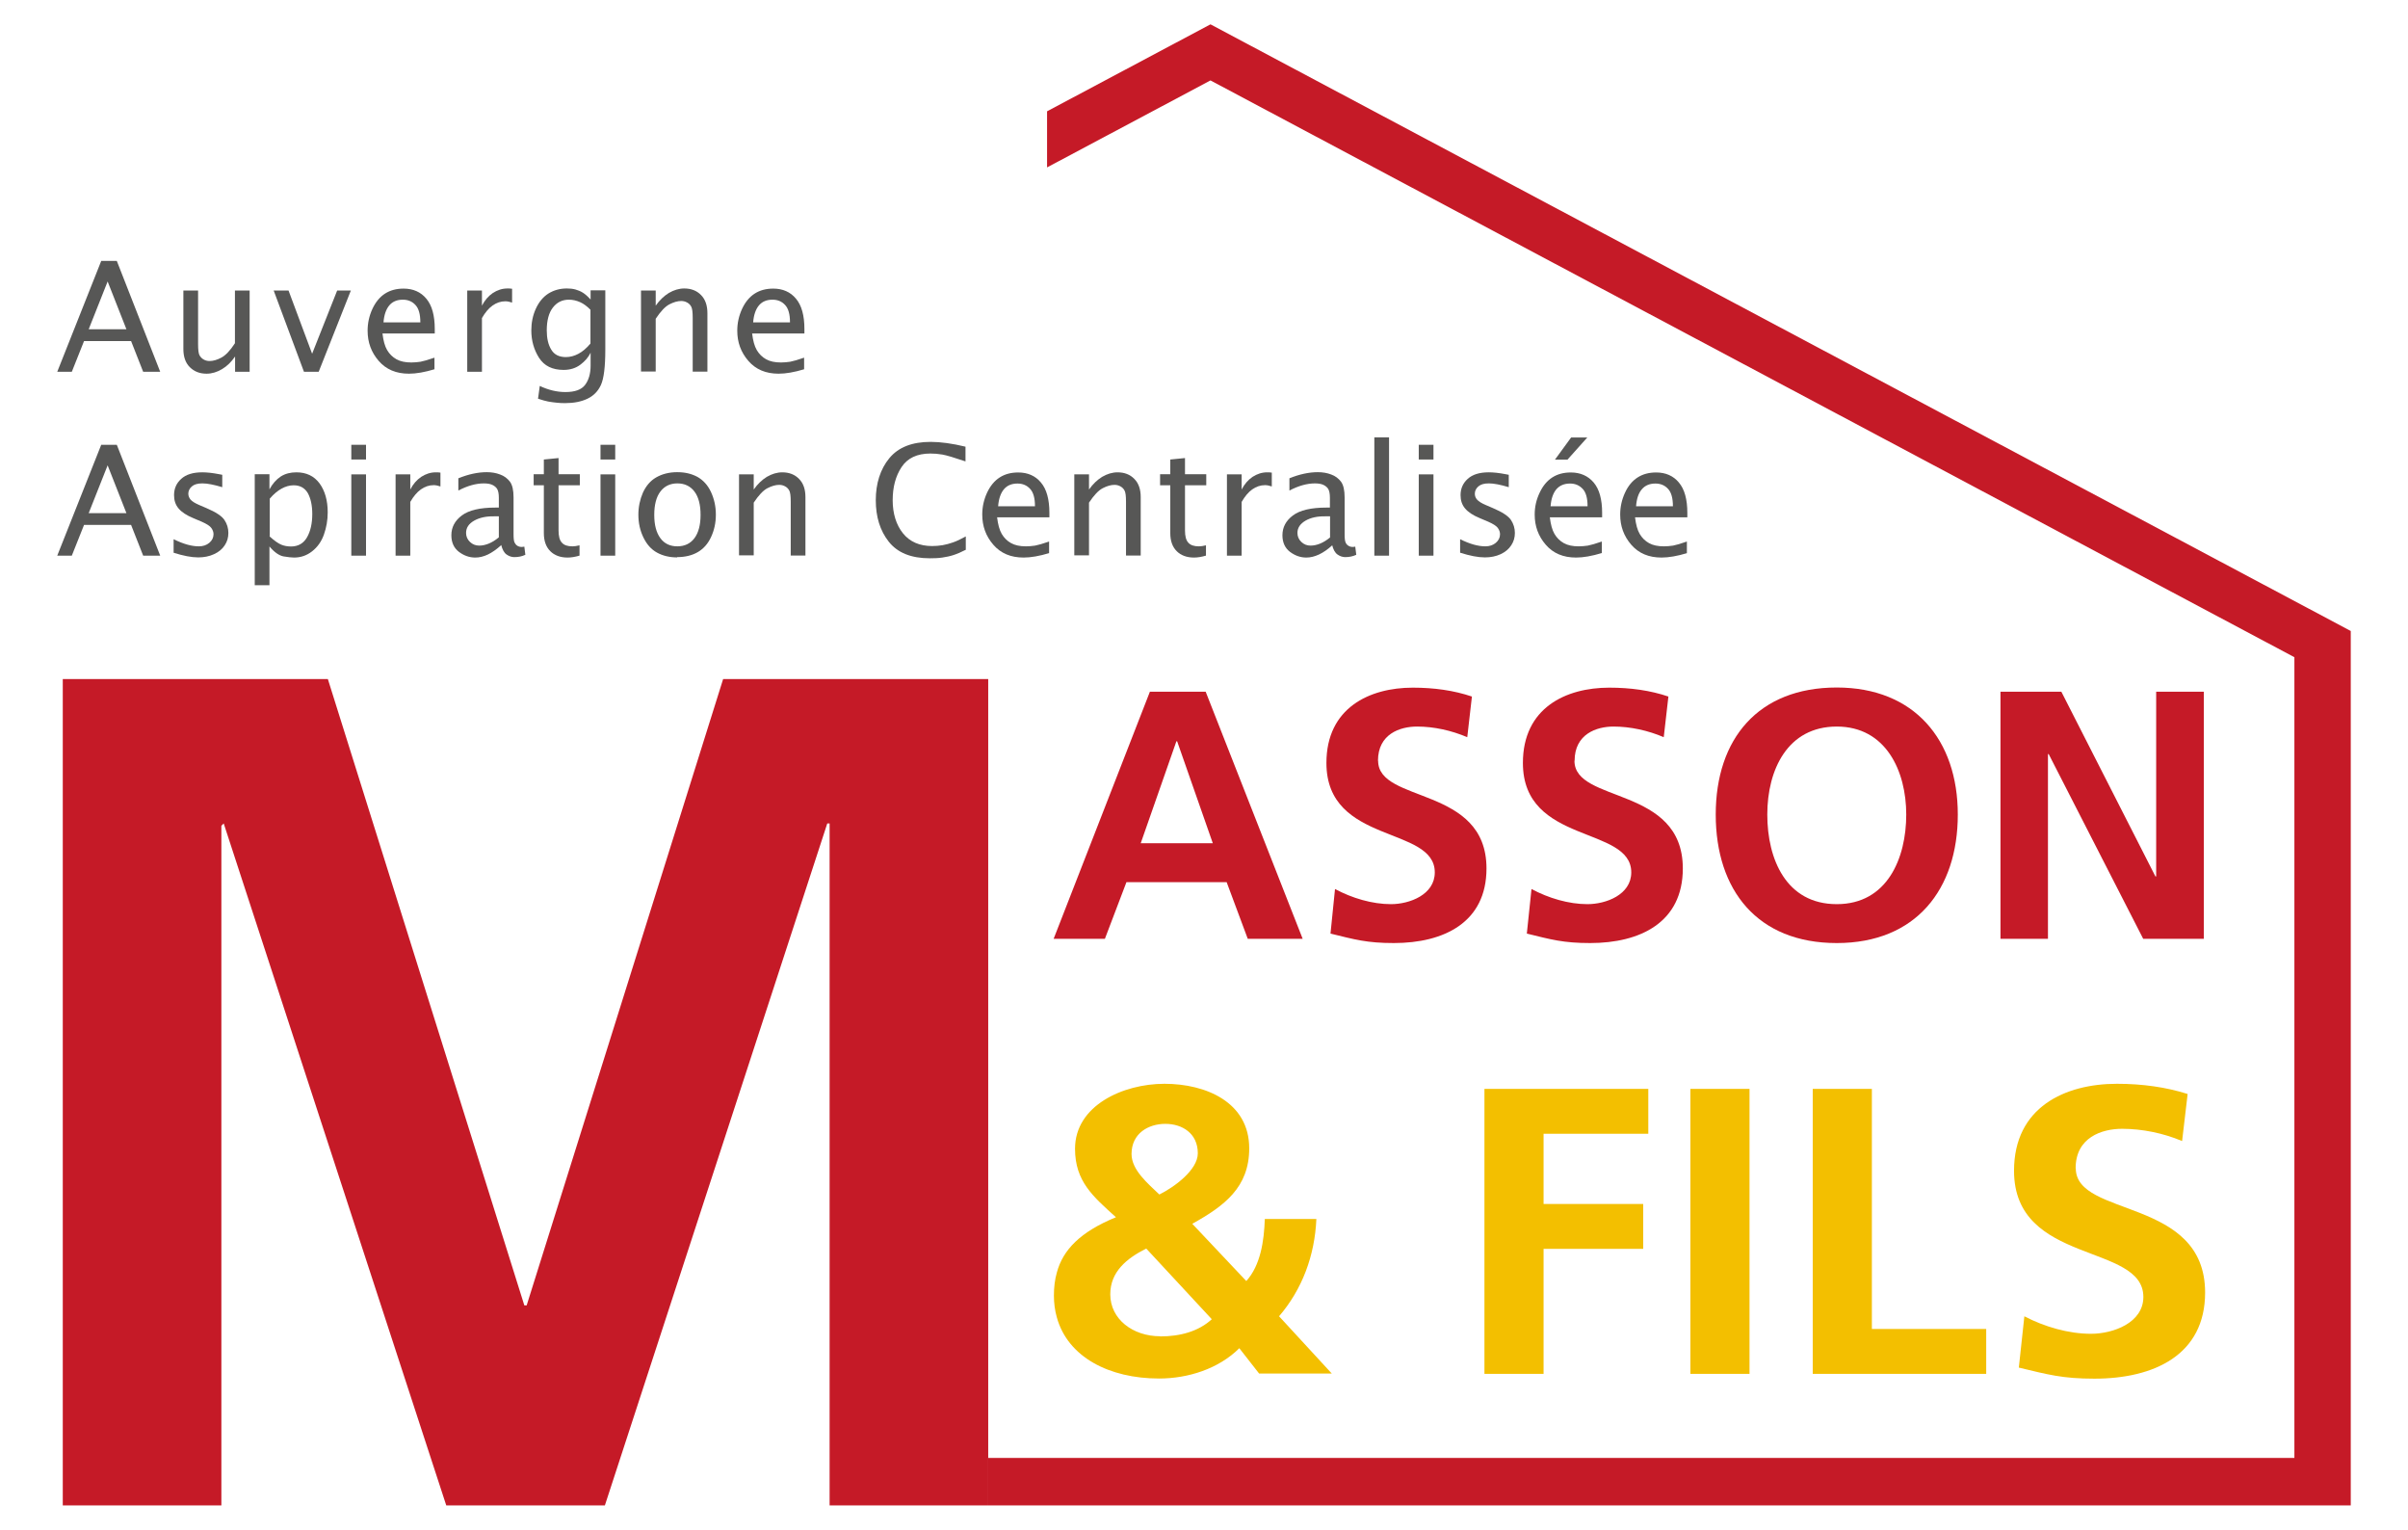 <?xml version="1.0" encoding="UTF-8"?>
<svg id="Calque_3" data-name="Calque 3" xmlns="http://www.w3.org/2000/svg" viewBox="0 0 165.33 105">
  <defs>
    <style>
      .cls-1 {
        fill: #f3bf00;
      }

      .cls-1, .cls-2, .cls-3 {
        stroke-width: 0px;
      }

      .cls-2 {
        fill: #575756;
      }

      .cls-3 {
        fill: #c51a27;
      }
    </style>
  </defs>
  <path class="cls-3" d="m83.11,1.67l-11.22,5.97v3.85l11.22-5.97,74.42,39.59v54.96h-89.68v3.26h93.55v-60.02L83.11,1.67Z"/>
  <path class="cls-3" d="m4.31,46.61h18.2l13.49,42.99h.16l13.49-42.99h18.2v56.72h-10.89v-46.81h-.16l-15.27,46.81h-10.89l-15.28-46.81-.16.16v46.65H4.31v-56.72Z"/>
  <g>
    <path class="cls-3" d="m82.79,47.48h-3.84l-6.41,16.45-.2.51h3.52l1.48-3.89h6.88l1.45,3.89h3.77l-6.66-16.96Zm-4.47,10.4l2.45-7h.05l2.45,7h-4.96Z"/>
    <path class="cls-3" d="m94.61,52.22c0-1.84,1.51-2.35,2.68-2.35s2.37.27,3.45.73l.32-2.79c-1.24-.42-2.6-.61-4.06-.61-2.98,0-5.93,1.39-5.93,5.17,0,5.62,7.44,4.29,7.44,7.51,0,1.53-1.73,2.18-3.01,2.18s-2.67-.41-3.84-1.04l-.31,3.06c1.67.41,2.5.65,4.35.65,3.43,0,6.36-1.41,6.36-5.12,0-5.69-7.44-4.45-7.44-7.39Z"/>
    <path class="cls-3" d="m108.11,52.22c0-1.84,1.51-2.35,2.67-2.35s2.38.27,3.45.73l.32-2.79c-1.24-.42-2.6-.61-4.06-.61-2.99,0-5.93,1.39-5.93,5.17,0,5.62,7.44,4.29,7.44,7.51,0,1.53-1.73,2.18-3.01,2.18s-2.67-.41-3.84-1.04l-.32,3.06c1.67.41,2.5.65,4.35.65,3.43,0,6.36-1.41,6.36-5.12,0-5.69-7.44-4.45-7.44-7.39Z"/>
    <path class="cls-3" d="m126.11,47.19c-5.39,0-8.31,3.52-8.31,8.72s2.87,8.82,8.31,8.82,8.31-3.69,8.31-8.82-2.99-8.72-8.31-8.72Zm0,14.87c-3.47,0-4.77-3.08-4.77-6.15s1.39-6.04,4.77-6.04,4.77,3.06,4.77,6.04-1.29,6.15-4.77,6.15Z"/>
    <path class="cls-3" d="m148.04,47.48v12.68h-.05l-6.46-12.68h-4.18v16.96h3.26v-12.68h.05l6.49,12.68h4.16v-16.96h-3.26Z"/>
    <path class="cls-1" d="m87.8,90.37c1.62-1.88,2.47-4.2,2.58-6.7h-3.54c-.05,1.51-.29,3.17-1.27,4.26l-3.71-3.93c2.21-1.23,3.91-2.5,3.91-5.18,0-3.17-2.98-4.43-5.82-4.43s-6.14,1.49-6.14,4.46c0,2.24,1.24,3.28,2.81,4.7-2.44,1-3.64,2.23-4.06,3.8-.14.49-.2,1.02-.2,1.58,0,.53.07,1.03.2,1.49.75,2.73,3.6,4.2,7.02,4.2,2,0,4.09-.67,5.51-2.08l1.36,1.74h4.99l-3.62-3.93Zm-7.79-13.23c1.16,0,2.23.65,2.23,2.02,0,1.15-1.63,2.33-2.64,2.83-.78-.75-1.91-1.68-1.91-2.78,0-1.42,1.16-2.07,2.32-2.07Zm-.35,14.58c-1.89,0-3.43-1.18-3.43-2.88,0-1.55,1.13-2.47,2.47-3.14l4.5,4.85c-.91.84-2.18,1.18-3.54,1.18Z"/>
    <path class="cls-1" d="m113.17,77.82v-3.08h-11.25v19.56h4.06v-8.58h6.84v-3.08h-6.84v-4.82h7.19Z"/>
    <path class="cls-1" d="m116.06,74.74v19.56h4.06v-19.56h-4.06Z"/>
    <path class="cls-1" d="m128.52,91.22v-16.48h-4.06v19.56h11.91v-3.08h-7.86Z"/>
    <path class="cls-1" d="m142.51,80.19c0-2.12,1.8-2.71,3.19-2.71s2.84.3,4.12.84l.38-3.23c-1.48-.47-3.11-.7-4.85-.7-3.56,0-7.07,1.6-7.07,5.97,0,6.48,8.88,4.94,8.88,8.66,0,1.77-2.06,2.53-3.6,2.53s-3.19-.48-4.57-1.2l-.38,3.52c2,.48,2.99.76,5.19.76,4.09,0,7.6-1.63,7.6-5.91,0-6.56-8.88-5.13-8.88-8.53Z"/>
  </g>
  <g>
    <path class="cls-2" d="m3.93,38.14l3.02-7.61h1.07l2.98,7.61h-1.17l-.83-2.11h-3.23l-.84,2.11h-1Zm2.16-2.92h2.59l-1.29-3.28-1.3,3.28Z"/>
    <path class="cls-2" d="m11.92,37.94v-.93c.66.33,1.24.49,1.73.49.29,0,.53-.08.72-.24s.29-.36.29-.59c0-.15-.05-.29-.15-.43s-.32-.28-.66-.43l-.59-.25c-.46-.19-.79-.41-1-.66-.21-.25-.31-.55-.31-.91,0-.45.16-.82.49-1.12.33-.3.81-.45,1.45-.45.31,0,.7.04,1.16.13l.21.04v.85c-.57-.17-1.02-.26-1.36-.26s-.57.07-.73.21c-.16.14-.24.31-.24.5,0,.15.06.29.16.41.11.12.3.24.58.36l.49.21c.66.28,1.07.55,1.25.82.18.27.27.57.27.89s-.08.59-.25.85c-.17.26-.41.46-.74.61-.32.15-.69.22-1.08.22-.46,0-1.03-.11-1.69-.32Z"/>
    <path class="cls-2" d="m17.49,40.17v-7.62h1.01v1.04c.21-.39.47-.68.77-.88.31-.2.67-.29,1.08-.29.68,0,1.21.25,1.59.76.37.51.56,1.17.56,1.99,0,.53-.09,1.04-.26,1.52-.17.48-.44.86-.81,1.15s-.78.43-1.24.43c-.18,0-.43-.03-.73-.08-.3-.06-.62-.28-.96-.68v2.66h-1.01Zm1.01-3.36c.34.31.62.5.82.58s.42.12.66.12c.49,0,.86-.21,1.1-.63.24-.42.36-.95.36-1.6,0-.6-.11-1.08-.31-1.44-.21-.35-.53-.53-.97-.53-.28,0-.56.08-.83.23-.27.15-.55.38-.81.69v2.57Z"/>
    <path class="cls-2" d="m24.12,31.54v-1.01h1.01v1.01h-1.01Zm0,6.6v-5.58h1.01v5.58h-1.01Z"/>
    <path class="cls-2" d="m27.16,38.14v-5.58h1.01v1.04c.19-.37.44-.66.75-.87.31-.2.64-.31,1-.31.1,0,.21,0,.32.02v.95c-.17-.06-.33-.09-.46-.09-.32,0-.61.1-.88.29-.27.19-.51.48-.73.86v3.69h-1.01Z"/>
    <path class="cls-2" d="m34.4,37.43c-.31.28-.61.49-.9.63s-.59.21-.87.21c-.4,0-.77-.13-1.12-.39-.34-.26-.52-.64-.52-1.14,0-.55.24-1,.72-1.36s1.25-.54,2.3-.54h.24v-.68c0-.27-.04-.46-.11-.59-.07-.12-.19-.22-.34-.29-.15-.07-.35-.1-.58-.1-.53,0-1.12.16-1.75.49v-.84c.69-.28,1.34-.42,1.95-.42.33,0,.64.05.92.16.28.1.5.27.67.49.17.23.25.59.25,1.08v2.53c0,.28.02.47.07.57s.11.17.19.22c.08.05.17.08.28.08.05,0,.11,0,.2-.02l.07.56c-.23.11-.48.16-.76.16-.18,0-.36-.06-.53-.18-.17-.12-.29-.34-.37-.66Zm-.15-.55v-1.44h-.33c-.54-.01-1,.09-1.37.3-.37.21-.55.49-.55.84,0,.24.09.45.27.62.18.17.39.25.63.25.22,0,.44-.05.66-.14.22-.09.45-.23.68-.42Z"/>
    <path class="cls-2" d="m39.78,38.14c-.31.09-.58.13-.81.13-.5,0-.9-.15-1.19-.44-.29-.29-.44-.7-.44-1.24v-3.28h-.7v-.76h.7v-1.01l1.01-.1v1.11h1.46v.76h-1.46v3.1c0,.39.07.67.23.84.15.17.39.25.72.25.13,0,.3-.02.49-.07v.7Z"/>
    <path class="cls-2" d="m41.23,31.54v-1.01h1.01v1.01h-1.01Zm0,6.6v-5.58h1.01v5.58h-1.01Z"/>
    <path class="cls-2" d="m46.5,38.26c-.53,0-.99-.11-1.39-.33s-.7-.56-.93-1.03c-.23-.47-.35-.99-.35-1.57,0-.54.11-1.05.31-1.51.21-.46.51-.82.91-1.05s.88-.36,1.44-.36.99.11,1.39.32c.39.22.71.56.93,1.03s.34.99.34,1.56-.11,1.06-.32,1.52c-.21.47-.52.82-.91,1.05s-.87.35-1.43.35Zm0-.76c.51,0,.9-.19,1.18-.56.28-.38.42-.91.42-1.6s-.14-1.23-.42-1.6-.67-.56-1.17-.56-.89.19-1.17.56-.42.91-.42,1.6.14,1.22.42,1.6.67.56,1.17.56Z"/>
    <path class="cls-2" d="m50.74,38.14v-5.58h1.01v1.04c.26-.37.56-.66.9-.87.34-.2.7-.31,1.06-.31.47,0,.86.15,1.15.45.3.3.44.72.44,1.25v4.01h-1.01v-3.69c0-.39-.03-.64-.1-.77s-.16-.22-.29-.29-.26-.1-.4-.1c-.25,0-.52.08-.81.23-.29.15-.6.48-.94.99v3.62h-1.01Z"/>
    <path class="cls-2" d="m66.3,37.74c-.31.16-.59.28-.84.36-.24.08-.5.13-.76.17s-.55.05-.86.05c-1.28,0-2.22-.38-2.82-1.14s-.89-1.71-.89-2.85.31-2.13.93-2.88,1.56-1.12,2.84-1.12c.68,0,1.48.11,2.39.33v1.01c-.77-.26-1.3-.42-1.59-.47-.29-.05-.56-.07-.82-.07-.91,0-1.57.31-1.98.93-.41.62-.61,1.38-.61,2.28s.24,1.69.71,2.27c.47.58,1.14.87,2,.87.24,0,.48-.02.72-.06.24-.04.48-.11.71-.19.24-.08.53-.22.88-.41v.93Z"/>
    <path class="cls-2" d="m72.05,37.96c-.69.21-1.28.31-1.77.31-.88,0-1.57-.29-2.08-.88s-.76-1.27-.76-2.07c0-.53.11-1.02.33-1.5.22-.47.51-.82.87-1.05.36-.23.78-.34,1.27-.34.65,0,1.18.23,1.56.69.39.46.58,1.16.58,2.08v.31h-3.59c.06.49.16.87.32,1.14.16.27.37.48.64.63.27.15.61.22,1.02.22.21,0,.42-.02.63-.05.21-.04.53-.13.96-.28v.8Zm-3.52-3.21h2.53c0-.56-.11-.96-.34-1.2-.22-.24-.51-.36-.86-.36-.4,0-.71.13-.93.39-.22.26-.36.65-.4,1.17Z"/>
    <path class="cls-2" d="m73.76,38.14v-5.58h1.01v1.04c.26-.37.56-.66.9-.87.34-.2.7-.31,1.06-.31.47,0,.86.15,1.15.45.3.3.44.72.44,1.25v4.01h-1.01v-3.69c0-.39-.03-.64-.1-.77s-.16-.22-.29-.29-.26-.1-.4-.1c-.25,0-.52.08-.81.23-.29.15-.6.48-.94.99v3.62h-1.01Z"/>
    <path class="cls-2" d="m82.79,38.14c-.31.09-.58.13-.81.13-.5,0-.9-.15-1.19-.44-.29-.29-.44-.7-.44-1.24v-3.28h-.7v-.76h.7v-1.01l1.01-.1v1.11h1.46v.76h-1.46v3.1c0,.39.07.67.23.84.15.17.39.25.72.25.13,0,.3-.02.49-.07v.7Z"/>
    <path class="cls-2" d="m84.24,38.14v-5.58h1.01v1.04c.19-.37.44-.66.75-.87.31-.2.64-.31,1-.31.1,0,.21,0,.32.02v.95c-.17-.06-.33-.09-.46-.09-.32,0-.61.1-.88.29-.27.19-.51.48-.73.86v3.69h-1.01Z"/>
    <path class="cls-2" d="m91.47,37.43c-.31.28-.61.49-.91.63s-.59.21-.87.21c-.4,0-.77-.13-1.12-.39-.34-.26-.52-.64-.52-1.14,0-.55.24-1,.72-1.36.48-.36,1.25-.54,2.3-.54h.24v-.68c0-.27-.04-.46-.11-.59-.07-.12-.19-.22-.34-.29-.15-.07-.35-.1-.58-.1-.53,0-1.12.16-1.75.49v-.84c.69-.28,1.34-.42,1.95-.42.33,0,.64.05.92.16.28.1.5.27.67.49.17.23.25.59.25,1.08v2.53c0,.28.02.47.07.57.04.1.11.17.19.22.08.05.17.08.28.08.05,0,.11,0,.19-.02l.07.56c-.23.11-.49.16-.76.16-.18,0-.36-.06-.53-.18-.17-.12-.29-.34-.37-.66Zm-.15-.55v-1.44h-.33c-.54-.01-1,.09-1.36.3s-.55.49-.55.84c0,.24.09.45.27.62s.39.25.63.25c.22,0,.44-.05.66-.14.22-.09.45-.23.68-.42Z"/>
    <path class="cls-2" d="m94.36,38.14v-8.12h1.01v8.12h-1.01Z"/>
    <path class="cls-2" d="m97.41,31.54v-1.01h1.01v1.01h-1.01Zm0,6.6v-5.58h1.01v5.58h-1.01Z"/>
    <path class="cls-2" d="m100.25,37.94v-.93c.66.33,1.24.49,1.73.49.29,0,.53-.08.72-.24.19-.16.29-.36.29-.59,0-.15-.05-.29-.15-.43-.1-.14-.32-.28-.66-.43l-.59-.25c-.46-.19-.79-.41-1-.66-.21-.25-.31-.55-.31-.91,0-.45.16-.82.49-1.12.33-.3.81-.45,1.45-.45.31,0,.7.04,1.16.13l.21.04v.85c-.57-.17-1.02-.26-1.36-.26s-.57.07-.73.21-.24.31-.24.5c0,.15.05.29.16.41.11.12.3.24.58.36l.49.21c.66.28,1.07.55,1.25.82.18.27.27.57.27.89s-.08.59-.25.85c-.17.26-.41.46-.73.61-.32.15-.69.22-1.08.22-.46,0-1.03-.11-1.69-.32Z"/>
    <path class="cls-2" d="m109.98,37.96c-.69.21-1.28.31-1.77.31-.88,0-1.57-.29-2.08-.88s-.76-1.27-.76-2.07c0-.53.11-1.02.34-1.5.22-.47.51-.82.87-1.05s.78-.34,1.27-.34c.65,0,1.18.23,1.57.69s.58,1.16.58,2.08v.31h-3.59c.06.49.16.87.32,1.14.16.27.37.48.64.63.27.15.61.22,1.02.22.21,0,.42-.02.63-.05.21-.04.53-.13.96-.28v.8Zm-3.52-3.21h2.54c0-.56-.11-.96-.34-1.2-.23-.24-.51-.36-.86-.36-.4,0-.71.13-.94.39-.22.26-.36.65-.4,1.17Zm.3-3.2l1.11-1.52h1.11l-1.36,1.52h-.87Z"/>
    <path class="cls-2" d="m115.85,37.96c-.69.21-1.28.31-1.77.31-.88,0-1.57-.29-2.08-.88s-.76-1.27-.76-2.07c0-.53.11-1.02.33-1.5s.51-.82.87-1.05c.36-.23.78-.34,1.27-.34.65,0,1.18.23,1.56.69.39.46.58,1.16.58,2.08v.31h-3.59c.06.49.16.87.32,1.14.16.27.37.48.64.63.27.15.61.22,1.02.22.21,0,.42-.02.63-.05.21-.04.53-.13.95-.28v.8Zm-3.52-3.21h2.53c0-.56-.11-.96-.34-1.2-.22-.24-.51-.36-.86-.36-.4,0-.71.13-.93.39-.23.26-.36.65-.4,1.17Z"/>
  </g>
  <g>
    <path class="cls-2" d="m3.93,25.52l3.02-7.61h1.07l2.98,7.61h-1.17l-.83-2.11h-3.23l-.84,2.11h-1Zm2.16-2.92h2.59l-1.29-3.28-1.3,3.28Z"/>
    <path class="cls-2" d="m16.14,25.52v-1.05c-.26.38-.56.67-.9.87-.34.2-.69.31-1.06.31-.47,0-.85-.15-1.15-.45-.3-.3-.44-.72-.44-1.25v-4.01h1.01v3.68c0,.39.03.64.1.77.07.12.16.22.29.29.12.07.26.1.4.1.25,0,.52-.08.8-.23.29-.15.61-.48.94-.99v-3.62h1.01v5.58h-1.01Z"/>
    <path class="cls-2" d="m20.87,25.52l-2.08-5.58h1.02l1.62,4.34,1.72-4.34h.94l-2.21,5.58h-1.01Z"/>
    <path class="cls-2" d="m29.85,25.34c-.69.21-1.28.31-1.77.31-.88,0-1.57-.29-2.08-.88s-.76-1.27-.76-2.07c0-.53.11-1.02.33-1.5.22-.47.51-.82.87-1.05.36-.23.78-.34,1.27-.34.65,0,1.18.23,1.56.69.39.46.58,1.16.58,2.08v.31h-3.59c.06.49.16.87.32,1.14.16.27.37.48.64.63.27.15.61.22,1.02.22.21,0,.42-.02.63-.05.21-.04.53-.13.96-.28v.8Zm-3.52-3.21h2.53c0-.56-.11-.96-.34-1.2-.22-.24-.51-.36-.86-.36-.4,0-.71.13-.93.39-.22.26-.36.65-.4,1.17Z"/>
    <path class="cls-2" d="m32.08,25.52v-5.58h1.01v1.04c.19-.37.44-.66.75-.87.31-.2.64-.31,1-.31.1,0,.21,0,.32.02v.95c-.17-.06-.33-.09-.46-.09-.32,0-.61.1-.88.29-.27.19-.51.48-.73.86v3.69h-1.01Z"/>
    <path class="cls-2" d="m36.94,27.37l.12-.88c.59.28,1.18.42,1.76.42.65,0,1.1-.16,1.35-.49.25-.33.38-.77.38-1.33v-.88c-.15.31-.38.58-.7.82-.32.24-.7.36-1.15.36-.77,0-1.33-.27-1.69-.83-.35-.55-.53-1.18-.53-1.88,0-.53.1-1.03.31-1.49.21-.46.5-.81.86-1.04.37-.23.79-.35,1.27-.35.21,0,.41.02.59.07.18.05.35.12.51.22.16.1.33.25.53.47v-.63h1.01v4.06c0,1.18-.1,1.99-.3,2.43-.2.44-.51.75-.93.95-.42.2-.93.3-1.51.3-.19,0-.4,0-.61-.03-.22-.02-.41-.05-.58-.08-.17-.03-.4-.1-.68-.19Zm3.6-3.79v-2.32c-.23-.23-.46-.41-.71-.52s-.5-.17-.77-.17c-.46,0-.82.18-1.1.54-.28.36-.42.89-.42,1.57,0,.54.1.98.31,1.32.2.34.54.51,1,.51.3,0,.59-.08.87-.23.28-.15.55-.38.81-.69Z"/>
    <path class="cls-2" d="m44.01,25.52v-5.58h1.01v1.04c.26-.37.56-.66.9-.87.34-.2.7-.31,1.06-.31.47,0,.86.15,1.15.45.3.3.44.72.44,1.25v4.01h-1.01v-3.69c0-.39-.03-.64-.1-.77s-.16-.22-.29-.29-.26-.1-.4-.1c-.25,0-.52.08-.81.23-.29.15-.6.48-.94.99v3.62h-1.01Z"/>
    <path class="cls-2" d="m55.23,25.34c-.69.21-1.28.31-1.77.31-.88,0-1.57-.29-2.08-.88s-.76-1.27-.76-2.07c0-.53.11-1.02.33-1.5.22-.47.51-.82.87-1.05.36-.23.78-.34,1.27-.34.65,0,1.18.23,1.56.69.39.46.58,1.16.58,2.08v.31h-3.59c.06.49.16.87.32,1.14.16.27.37.48.64.63.27.15.61.22,1.02.22.21,0,.42-.02.63-.05.21-.04.53-.13.96-.28v.8Zm-3.52-3.21h2.53c0-.56-.11-.96-.34-1.2-.22-.24-.51-.36-.86-.36-.4,0-.71.13-.93.39-.22.26-.36.65-.4,1.17Z"/>
  </g>
</svg>
